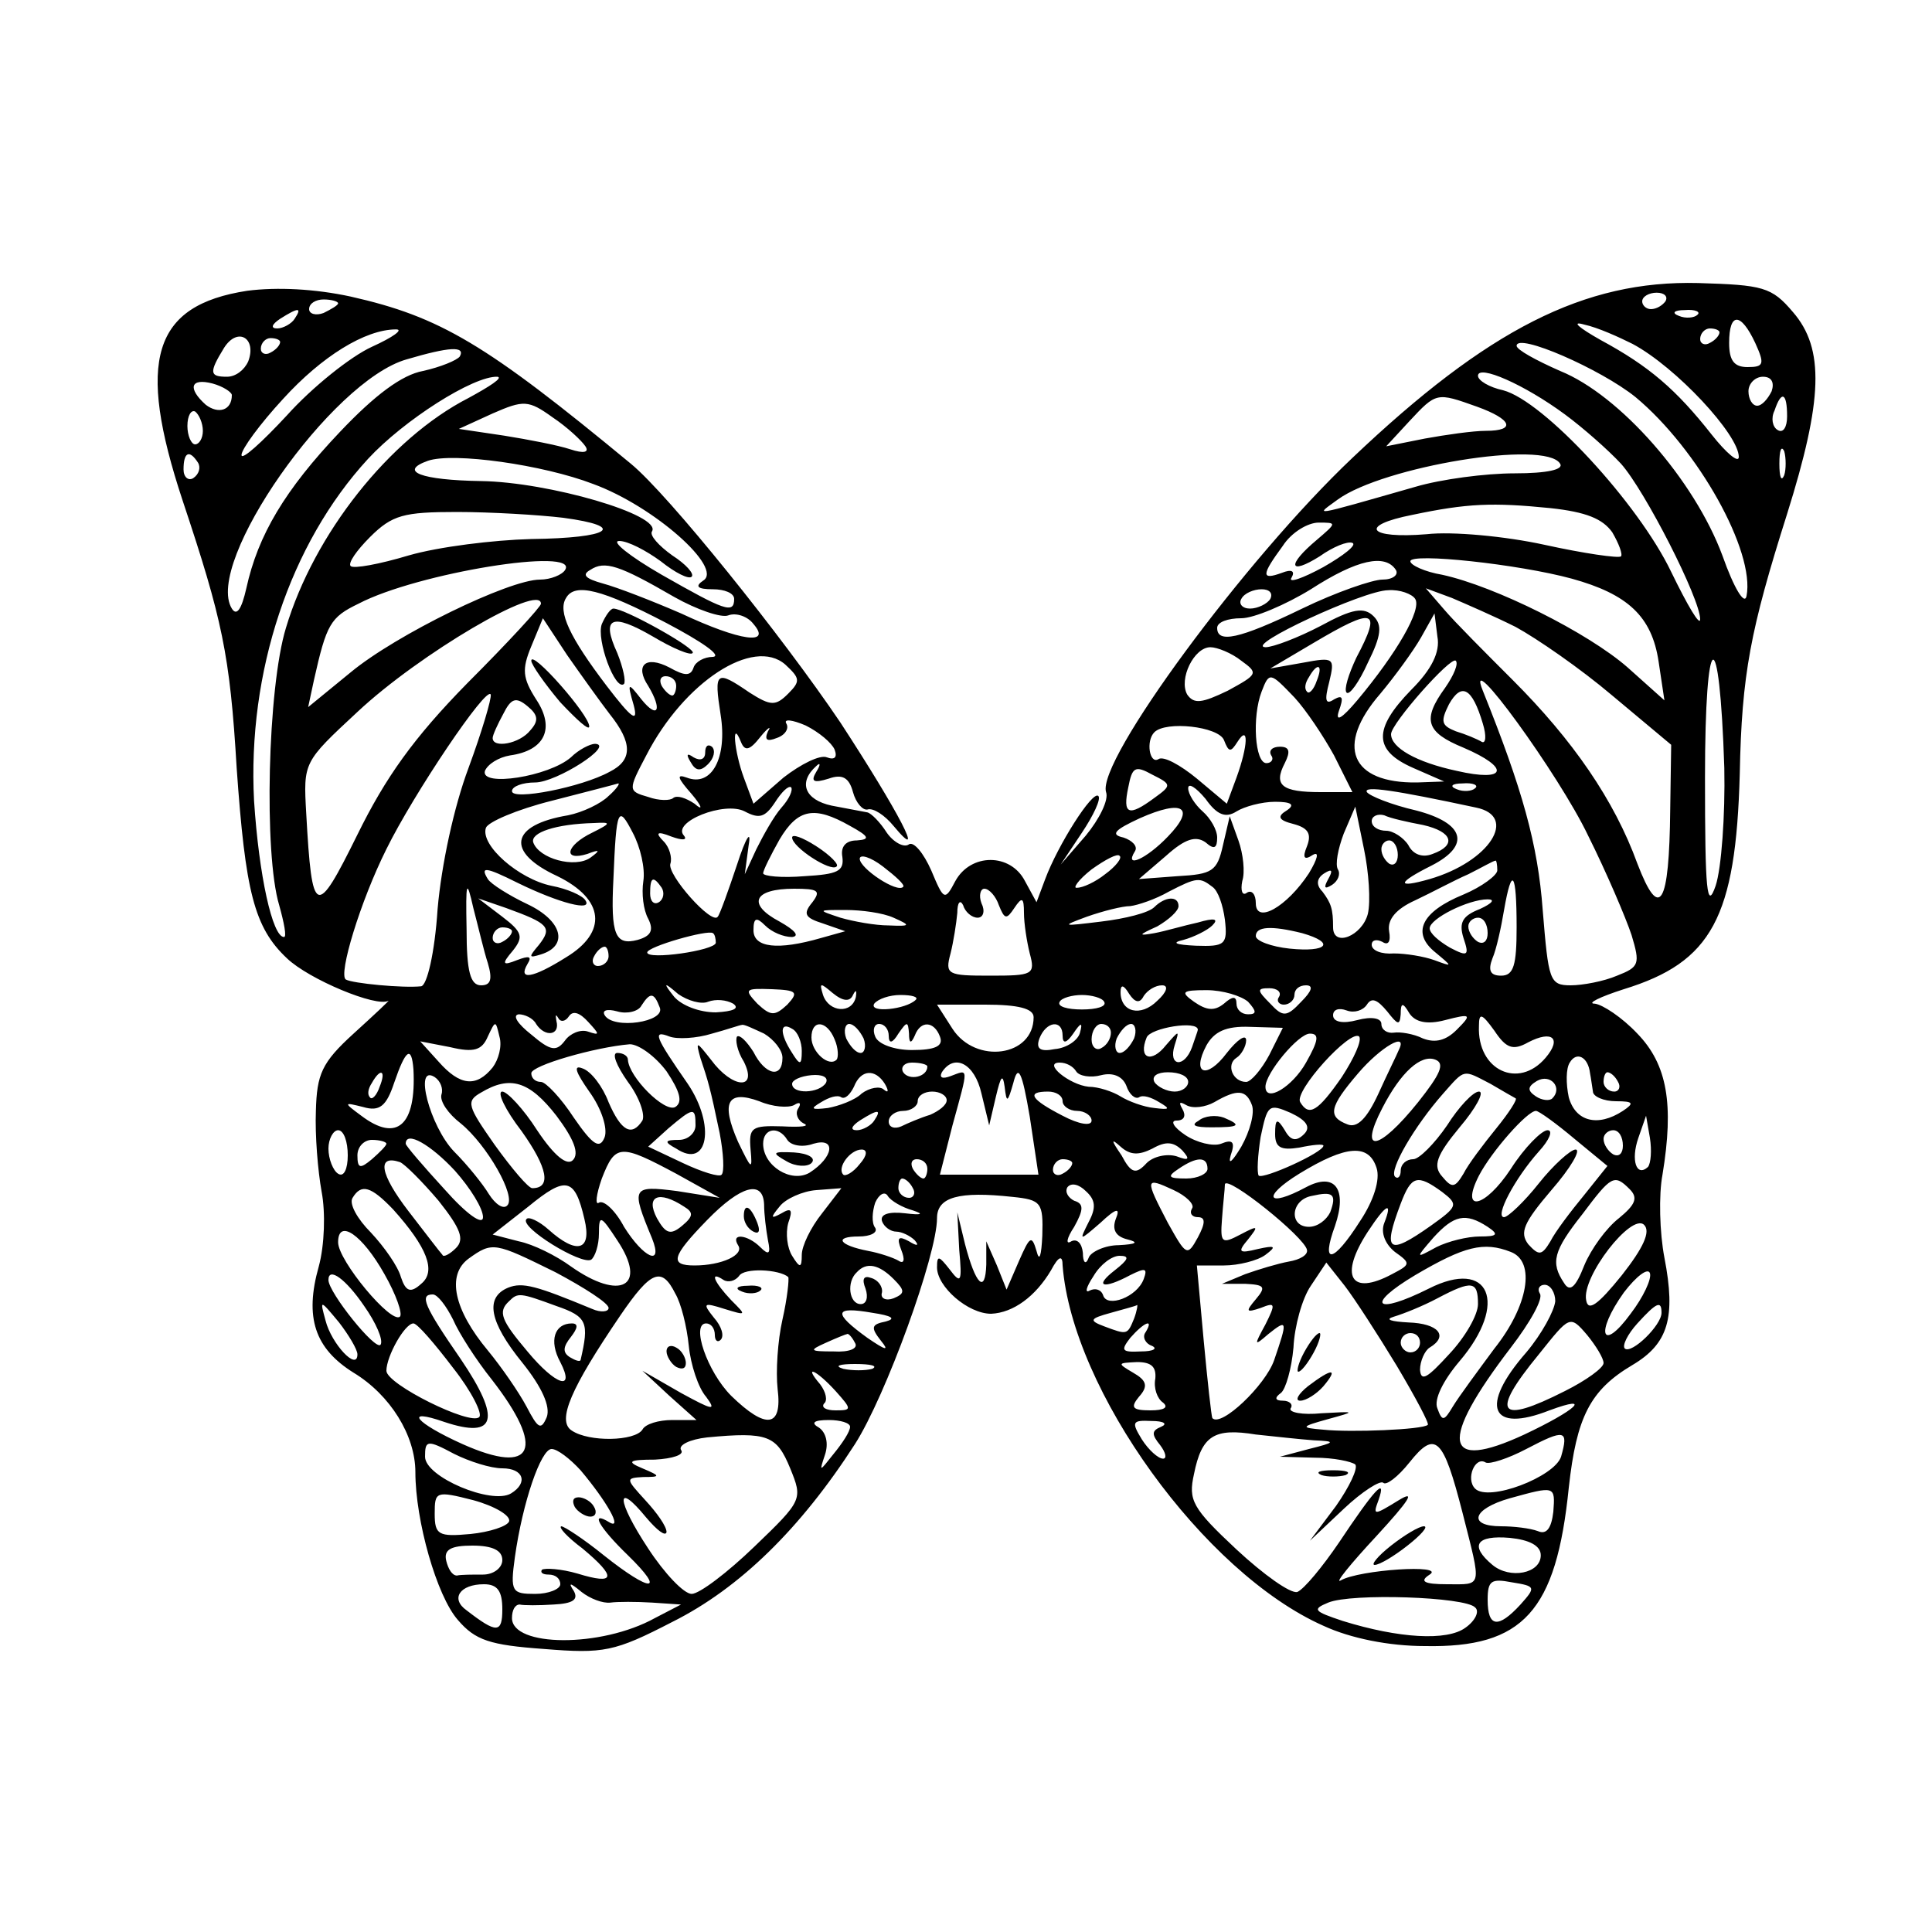 <?xml version="1.0" standalone="no"?>
<!DOCTYPE svg PUBLIC "-//W3C//DTD SVG 20010904//EN"
 "http://www.w3.org/TR/2001/REC-SVG-20010904/DTD/svg10.dtd">
<svg version="1.0" xmlns="http://www.w3.org/2000/svg"
 width="200pt" height="200pt" viewBox="0 0 200 200"
 preserveAspectRatio="xMidYMid meet">
<g transform="translate(0,200) scale(0.1,-0.1)"
fill="#000000" stroke="none">
<path d="M256 1699 c-98 -15 -115 -72 -67 -217 41 -123 49 -159 56 -277 9
-128 18 -165 52 -197 23 -22 93 -51 105 -44 2 1 -14 -14 -36 -34 -33 -30 -38
-42 -39 -80 -1 -25 2 -62 6 -84 4 -21 3 -55 -3 -77 -15 -53 -4 -85 36 -110 38
-23 64 -65 64 -103 0 -50 22 -128 44 -153 18 -21 33 -26 89 -30 62 -5 73 -3
133 28 70 35 133 97 189 184 32 50 85 196 85 234 0 22 23 28 78 22 30 -3 32
-6 31 -40 -1 -21 -3 -28 -6 -16 -5 17 -7 15 -18 -10 l-13 -30 -10 25 -11 25 0
-24 c-1 -31 -11 -21 -22 21 l-8 33 2 -39 c3 -33 2 -36 -10 -20 -11 14 -13 15
-13 2 0 -20 32 -48 56 -48 23 1 46 18 62 45 8 15 12 16 12 5 10 -129 146 -318
270 -373 28 -13 68 -21 105 -21 102 -2 136 36 149 164 8 73 22 101 66 127 37
22 45 49 33 111 -5 26 -6 65 -2 86 12 73 5 114 -26 146 -16 17 -36 30 -44 31
-9 0 5 7 30 15 91 28 116 74 120 223 2 103 11 149 49 269 37 118 39 171 6 209
-22 26 -31 28 -98 30 -118 3 -218 -48 -358 -181 -111 -105 -265 -314 -255
-346 3 -8 -7 -28 -21 -45 l-26 -30 22 33 c12 18 20 35 17 38 -6 6 -42 -51 -55
-86 l-9 -24 -12 22 c-15 29 -56 29 -72 0 -11 -21 -12 -20 -25 11 -8 18 -18 30
-23 27 -5 -4 -16 2 -23 12 -7 11 -16 20 -20 21 -5 1 -21 4 -37 7 -28 6 -35 24
-16 41 4 4 5 2 0 -6 -6 -10 -3 -12 13 -7 14 5 21 1 25 -14 3 -11 10 -19 15
-18 6 2 18 -6 27 -17 35 -42 5 15 -55 107 -60 89 -178 236 -217 268 -150 124
-197 152 -290 173 -37 8 -76 10 -107 6z m1468 -11 c-3 -4 -9 -8 -15 -8 -5 0
-9 4 -9 8 0 5 7 9 15 9 8 0 12 -4 9 -9z m-1374 -2 c0 -2 -7 -6 -15 -10 -8 -3
-15 -1 -15 4 0 6 7 10 15 10 8 0 15 -2 15 -4z m-45 -16 c-3 -5 -12 -10 -18
-10 -7 0 -6 4 3 10 19 12 23 12 15 0z m1452 4 c-3 -3 -12 -4 -19 -1 -8 3 -5 6
6 6 11 1 17 -2 13 -5z m-67 -30 c45 -24 110 -94 110 -117 0 -7 -13 4 -28 23
-37 47 -65 71 -115 98 -23 13 -31 20 -17 16 14 -3 36 -13 50 -20z m127 1 c10
-22 9 -25 -8 -25 -14 0 -19 7 -19 25 0 32 12 32 27 0z m-1560 -19 c-4 -9 -13
-16 -22 -16 -18 0 -19 4 -3 30 14 22 34 10 25 -14z m128 15 c-22 -10 -62 -42
-88 -71 -26 -28 -47 -47 -47 -41 0 6 19 32 43 58 40 44 85 72 117 72 8 0 -3
-8 -25 -18z m1395 15 c0 -3 -4 -8 -10 -11 -5 -3 -10 -1 -10 4 0 6 5 11 10 11
6 0 10 -2 10 -4z m-1490 -10 c0 -3 -4 -8 -10 -11 -5 -3 -10 -1 -10 4 0 6 5 11
10 11 6 0 10 -2 10 -4z m1403 -57 c65 -54 124 -160 115 -206 -2 -10 -13 8 -25
42 -29 78 -106 166 -168 191 -25 11 -45 22 -45 26 0 14 87 -24 123 -53z
m-1217 42 c-3 -4 -20 -11 -38 -15 -22 -4 -50 -25 -86 -63 -57 -60 -85 -107
-97 -162 -5 -22 -10 -29 -15 -21 -29 47 103 236 181 258 44 13 61 14 55 3z
m1144 -60 c19 -14 45 -37 58 -51 25 -28 82 -140 82 -161 0 -8 -13 14 -30 49
-34 71 -132 177 -174 188 -14 3 -26 10 -26 15 0 12 48 -9 90 -40z m-1380 20
c0 -16 -14 -20 -27 -10 -19 17 -16 28 7 22 11 -3 20 -9 20 -12z m245 -3 c-82
-42 -160 -141 -189 -238 -19 -62 -23 -234 -7 -287 5 -18 8 -33 5 -33 -12 0
-26 64 -31 141 -7 133 37 266 118 354 37 40 109 86 134 85 6 -1 -8 -10 -30
-22z m1349 7 c-4 -8 -10 -15 -15 -15 -5 0 -9 7 -9 15 0 8 7 15 15 15 9 0 12
-6 9 -15z m-1228 -57 c4 -6 -1 -8 -16 -3 -12 4 -43 10 -68 14 l-47 7 35 16
c32 14 37 14 62 -4 15 -10 30 -24 34 -30z m923 41 c36 -13 41 -25 9 -25 -13 0
-41 -4 -63 -8 l-40 -8 24 26 c28 30 28 30 70 15z m321 -10 c0 -11 -4 -18 -10
-14 -5 3 -7 12 -3 20 7 21 13 19 13 -6z m-1640 -15 c0 -8 -4 -14 -8 -14 -4 0
-8 9 -8 19 0 11 4 17 8 15 4 -3 8 -12 8 -20z m1637 -46 c-3 -7 -5 -2 -5 12 0
14 2 19 5 13 2 -7 2 -19 0 -25z m-1642 13 c3 -5 1 -12 -5 -16 -5 -3 -10 1 -10
9 0 18 6 21 15 7z m409 -22 c63 -23 135 -87 114 -100 -9 -6 -6 -9 10 -9 12 0
22 -4 22 -10 0 -16 -10 -12 -75 25 -33 19 -53 35 -44 35 9 0 28 -10 43 -21 15
-12 29 -19 32 -16 3 3 -6 13 -20 22 -14 10 -24 21 -21 25 10 17 -107 51 -177
52 -62 1 -86 10 -55 21 26 9 119 -4 171 -24z m1001 21 c4 -6 -13 -10 -47 -10
-30 0 -76 -6 -103 -14 -112 -32 -103 -30 -80 -13 47 34 215 62 230 37z m-10
-46 c37 -4 54 -11 64 -25 7 -12 11 -23 9 -25 -3 -2 -38 3 -79 12 -41 9 -96 14
-122 11 -61 -5 -71 9 -15 20 57 12 83 13 143 7z m-1022 -10 c67 -9 49 -21 -33
-22 -39 -1 -96 -8 -127 -17 -30 -9 -57 -14 -60 -11 -3 3 6 16 20 30 23 23 35
26 90 26 35 0 85 -3 110 -6z m780 -23 c-31 -26 -29 -37 3 -17 14 10 29 16 34
14 5 -2 -9 -13 -30 -25 -22 -12 -37 -17 -33 -11 4 7 0 9 -10 5 -22 -8 -21 -2
1 28 9 14 26 24 37 24 19 0 19 0 -2 -18z m264 -40 c58 -16 83 -39 90 -86 l6
-40 -38 34 c-41 36 -137 84 -192 96 -18 3 -33 10 -33 14 0 9 112 -3 167 -18z
m-1042 9 c-3 -5 -15 -10 -26 -10 -32 0 -149 -57 -196 -96 l-44 -36 6 28 c13
58 17 65 46 79 61 32 229 59 214 35z m113 -28 c23 -13 49 -22 56 -19 8 3 20
-1 26 -9 19 -22 -13 -18 -75 11 -30 13 -66 27 -81 31 -18 5 -22 9 -13 14 15
10 30 5 87 -28z m747 28 c3 -5 -3 -10 -14 -10 -10 0 -48 -13 -83 -30 -66 -32
-88 -36 -88 -20 0 6 11 10 25 10 13 0 46 14 72 30 48 31 77 37 88 20z m-755
-55 c36 -19 58 -34 48 -35 -9 0 -18 -5 -20 -11 -3 -9 -9 -9 -25 0 -25 13 -36
2 -22 -19 15 -25 10 -35 -7 -14 -14 18 -15 18 -8 -6 5 -19 -2 -14 -28 20 -38
50 -51 77 -42 91 9 16 37 9 104 -26z m625 25 c-3 -5 -13 -10 -21 -10 -8 0 -12
5 -9 10 3 6 13 10 21 10 8 0 12 -4 9 -10z m150 0 c7 -11 -19 -56 -60 -105 -16
-19 -23 -23 -19 -11 5 14 4 17 -5 12 -9 -6 -10 -1 -5 18 6 25 5 26 -27 20
l-34 -6 44 26 c64 38 72 36 45 -15 -8 -17 -13 -33 -10 -36 3 -3 13 11 22 31
14 28 15 39 6 48 -10 10 -22 8 -55 -10 -23 -12 -49 -22 -57 -22 -23 1 102 59
127 59 12 1 25 -4 28 -9z m104 -29 c22 -12 67 -43 100 -71 l61 -51 -1 -67 c-1
-100 -11 -116 -34 -56 -24 66 -67 128 -129 190 -28 28 -60 60 -71 73 l-19 22
27 -10 c14 -6 44 -19 66 -30z m-1009 24 c0 -3 -34 -40 -76 -82 -56 -57 -85
-98 -114 -157 -43 -87 -47 -86 -53 22 -3 53 -3 53 53 105 64 60 190 134 190
112z m71 -114 c24 -30 24 -48 0 -60 -29 -16 -101 -30 -101 -20 0 5 11 9 24 9
22 0 83 39 62 40 -5 0 -17 -6 -25 -14 -23 -20 -94 -31 -89 -14 3 7 14 14 26
16 36 5 47 28 27 58 -14 22 -15 31 -5 55 l12 29 25 -38 c14 -20 34 -48 44 -61z
m830 25 c-40 -41 -39 -63 2 -81 l32 -14 -28 -1 c-69 -1 -85 38 -38 92 15 18
34 44 42 58 l14 25 3 -24 c3 -16 -6 -34 -27 -55z m324 -81 c1 -49 -3 -104 -9
-122 -9 -26 -11 -6 -11 112 0 157 15 165 20 10z m-969 77 c-13 -13 -18 -13
-40 1 -35 24 -37 22 -30 -23 7 -44 -9 -75 -35 -65 -11 4 -10 0 5 -17 11 -13
12 -18 3 -10 -9 6 -18 9 -22 6 -3 -3 -15 -3 -26 1 -21 6 -21 7 -2 43 39 76
111 123 144 94 15 -14 16 -17 3 -30z m469 34 c18 -13 17 -14 -14 -31 -27 -13
-35 -14 -42 -4 -9 16 7 49 24 49 7 0 22 -6 32 -14z m211 -28 c-24 -33 -20 -46
19 -62 49 -21 45 -36 -7 -24 -42 9 -68 24 -68 38 0 11 62 81 67 76 3 -3 -2
-15 -11 -28z m-133 7 c-3 -9 -8 -14 -10 -11 -3 3 -2 9 2 15 9 16 15 13 8 -4z
m-663 -5 c0 -5 -2 -10 -4 -10 -3 0 -8 5 -11 10 -3 6 -1 10 4 10 6 0 11 -4 11
-10z m640 -12 c12 -13 30 -40 41 -60 l19 -38 -33 0 c-40 0 -49 7 -37 30 6 12
5 17 -5 17 -8 0 -12 -4 -9 -9 3 -4 0 -8 -5 -8 -12 0 -15 48 -5 74 8 21 9 20
34 -6z m304 -143 c19 -38 39 -85 45 -103 9 -30 8 -33 -15 -42 -14 -6 -36 -10
-48 -10 -22 0 -23 5 -29 78 -5 68 -21 125 -62 227 -20 49 79 -87 109 -150z
m-1159 70 c-15 -40 -28 -100 -32 -146 -3 -46 -11 -79 -17 -80 -19 -2 -71 3
-78 7 -8 5 15 81 42 135 28 57 104 170 108 160 1 -4 -9 -38 -23 -76z m1050 46
c4 -13 3 -21 -1 -19 -5 3 -17 8 -27 11 -15 6 -16 10 -7 28 13 23 24 17 35 -20z
m-986 -7 c-11 -14 -39 -19 -39 -8 0 3 5 14 11 25 8 16 13 18 25 8 11 -9 12
-15 3 -25z m315 -20 c3 -8 0 -11 -8 -8 -7 3 -27 -7 -45 -21 l-31 -27 -10 27
c-10 27 -13 62 -3 37 4 -10 9 -9 20 5 8 10 12 12 8 6 -4 -9 -1 -11 9 -7 9 3
13 10 10 15 -3 5 6 4 20 -2 14 -7 27 -18 30 -25z m403 10 c5 -13 7 -13 14 -2
12 19 11 -4 -1 -37 l-10 -27 -31 26 c-17 14 -35 24 -40 20 -9 -5 -13 19 -4 28
12 12 66 6 72 -8z m-72 -60 c-27 -20 -33 -17 -27 11 4 21 7 23 25 13 20 -10
20 -11 2 -24z m-565 2 c-8 -8 -27 -17 -42 -20 -60 -10 -65 -38 -11 -63 49 -24
52 -58 9 -84 -35 -22 -50 -24 -40 -7 5 8 2 9 -11 4 -15 -6 -16 -4 -4 10 11 14
10 19 -11 35 l-25 19 29 -10 c44 -16 48 -20 34 -38 -11 -13 -11 -14 2 -10 29
9 22 35 -14 52 -19 9 -38 21 -41 26 -8 13 -3 13 31 -4 43 -21 78 -30 70 -18
-3 5 -19 12 -35 15 -34 7 -74 42 -68 60 2 6 32 19 68 28 35 9 66 17 69 18 2 0
-2 -6 -10 -13z m179 -12 c-8 -9 -19 -29 -26 -43 l-12 -26 4 30 c3 17 -3 8 -12
-20 -9 -27 -18 -52 -20 -54 -6 -9 -53 44 -49 55 2 6 -1 17 -7 23 -9 9 -7 11 8
5 11 -4 17 -4 13 1 -13 14 42 36 63 25 15 -8 21 -6 31 9 7 11 14 18 17 16 2
-3 -2 -12 -10 -21z m471 -4 c8 5 26 10 40 10 17 0 21 -3 12 -9 -10 -6 -9 -10
7 -14 15 -4 19 -10 14 -23 -5 -12 -3 -15 6 -9 7 4 5 -4 -4 -19 -23 -35 -55
-53 -55 -31 0 9 -4 14 -9 11 -5 -4 -7 2 -5 12 3 9 1 28 -4 42 l-9 25 -7 -30
c-6 -27 -11 -30 -47 -32 l-40 -3 28 24 c20 18 31 21 41 14 9 -8 12 -6 12 5 0
8 -7 20 -15 27 -8 7 -15 18 -15 24 0 6 8 1 18 -11 12 -17 21 -20 32 -13z m248
4 c44 -9 14 -56 -48 -74 -35 -10 -34 -4 2 14 41 21 34 44 -16 57 -26 6 -48 15
-51 19 -4 7 29 2 113 -16z m-1 20 c-3 -3 -12 -4 -19 -1 -8 3 -5 6 6 6 11 1 17
-2 13 -5z m-318 -50 c-22 -23 -46 -34 -34 -15 3 5 -3 11 -12 14 -14 3 -9 8 17
20 45 20 58 11 29 -19z m-543 -46 c-2 -13 0 -30 5 -39 6 -12 3 -18 -11 -22
-23 -6 -28 5 -25 63 3 74 5 77 20 48 8 -15 13 -37 11 -50z m214 57 c20 -11 21
-14 7 -15 -11 0 -17 -6 -15 -17 2 -15 -5 -18 -39 -20 -24 -2 -43 0 -43 3 0 3
8 19 17 35 19 32 36 35 73 14z m536 -91 c-6 -23 -36 -35 -36 -14 0 19 -2 25
-11 37 -7 7 -6 14 2 19 8 5 9 3 4 -6 -5 -9 -4 -11 4 -6 6 4 9 11 6 16 -3 5 0
21 6 37 l12 28 9 -44 c5 -24 7 -54 4 -67z m57 92 c31 -7 35 -21 10 -30 -10 -4
-20 -1 -25 9 -5 8 -16 15 -23 15 -8 0 -15 4 -15 10 0 5 6 8 13 6 6 -3 24 -7
40 -10z m-860 -8 c-27 -13 -31 -30 -5 -22 13 5 14 4 3 -4 -16 -11 -53 -1 -59
16 -3 10 23 19 63 20 18 1 18 0 -2 -10z m834 -23 c0 -8 -4 -12 -9 -9 -4 3 -8
9 -8 15 0 5 4 9 8 9 5 0 9 -7 9 -15z m-512 -33 c-6 -7 -45 19 -45 29 0 5 11 2
24 -8 13 -10 23 -19 21 -21z m209 13 c-10 -8 -23 -14 -29 -14 -5 -1 1 8 15 19
14 10 27 17 29 14 3 -2 -4 -11 -15 -19z m406 4 c0 -5 -16 -17 -35 -25 -44 -18
-54 -40 -29 -60 18 -15 18 -15 -1 -8 -11 4 -30 7 -42 7 -13 -1 -23 3 -23 9 0
5 5 6 11 3 6 -4 9 0 7 11 -2 12 7 23 27 32 17 8 41 21 55 27 14 7 26 14 28 14
1 1 2 -4 2 -10z m-1045 -96 c5 -17 3 -23 -7 -23 -11 0 -15 14 -15 58 -1 50 0
53 7 22 5 -19 11 -45 15 -57z m180 78 c3 -5 2 -12 -3 -15 -5 -3 -9 1 -9 9 0
17 3 19 12 6z m570 1 c6 -4 11 -19 13 -34 3 -26 0 -28 -30 -27 -21 1 -26 3
-13 6 11 3 25 10 30 15 7 7 2 8 -15 3 -14 -3 -34 -9 -45 -11 -17 -3 -17 -2 3
7 12 7 22 16 22 21 0 11 -14 10 -25 -1 -6 -6 -30 -12 -55 -15 -41 -5 -42 -5
-15 5 17 6 37 11 45 11 8 1 26 7 40 15 29 15 32 15 45 5z m315 -42 c0 -39 -3
-50 -16 -50 -11 0 -14 5 -9 18 4 9 9 32 12 50 8 46 13 40 13 -18z m-729 26
c-10 -12 -8 -16 11 -22 l23 -8 -25 -7 c-45 -13 -70 -10 -70 8 0 13 3 14 12 5
7 -7 19 -12 28 -12 8 1 3 7 -13 16 -34 18 -27 34 15 34 25 0 28 -2 19 -14z
m193 -3 c6 -15 8 -15 16 -3 8 12 10 11 10 -5 0 -11 3 -30 6 -42 6 -22 3 -23
-41 -23 -44 0 -47 1 -41 23 3 12 6 31 7 42 0 11 3 14 6 8 2 -7 9 -13 15 -13 6
0 8 7 4 15 -3 8 -1 15 3 15 5 0 12 -8 15 -17z m498 -4 c-18 -7 -22 -14 -17
-30 6 -18 5 -20 -14 -10 -12 7 -21 15 -21 20 0 10 40 30 60 30 8 0 5 -4 -8
-10z m-607 -9 c18 -8 18 -9 -5 -8 -14 0 -36 4 -50 8 -24 8 -24 8 5 8 17 0 39
-3 50 -8z m615 -16 c0 -8 -4 -12 -10 -9 -5 3 -10 10 -10 16 0 5 5 9 10 9 6 0
10 -7 10 -16z m-1010 2 c0 -3 -4 -8 -10 -11 -5 -3 -10 -1 -10 4 0 6 5 11 10
11 6 0 10 -2 10 -4z m211 -12 c-1 -8 -71 -18 -71 -10 0 6 63 24 68 20 2 -1 3
-6 3 -10z m607 10 c35 -10 26 -20 -13 -16 -19 2 -35 8 -35 13 0 10 16 11 48 3z
m-718 -24 c0 -5 -5 -10 -11 -10 -5 0 -7 5 -4 10 3 6 8 10 11 10 2 0 4 -4 4
-10z m103 -47 c8 3 19 2 26 -2 7 -5 0 -8 -18 -9 -17 0 -35 7 -43 16 -12 15
-11 16 4 3 10 -7 24 -11 31 -8z m82 -3 c-13 -12 -17 -12 -31 1 -14 15 -13 16
15 15 26 -1 28 -3 16 -16z m68 10 c3 6 4 5 3 -2 -4 -18 -28 -16 -34 2 -4 13
-3 13 10 2 11 -9 18 -9 21 -2z m301 -1 c4 6 12 11 19 11 7 0 5 -7 -5 -16 -17
-17 -38 -12 -38 9 0 8 3 8 9 -2 6 -9 11 -10 15 -2z m108 -6 c9 -10 9 -13 0
-13 -7 0 -12 5 -12 11 0 8 -4 8 -13 0 -10 -8 -18 -7 -31 2 -14 10 -13 12 13
12 17 0 36 -6 43 -12z m32 5 c-3 -4 0 -8 5 -8 6 0 11 5 11 10 0 6 5 10 12 10
8 0 6 -6 -5 -17 -15 -16 -19 -16 -32 -2 -14 14 -14 16 -1 16 8 0 13 -4 10 -9z
m-641 -11 c6 -15 -48 -23 -57 -8 -3 5 2 7 13 4 10 -3 22 0 25 6 9 14 13 14 19
-2z m265 8 c-10 -10 -49 -14 -43 -4 4 5 16 9 27 9 12 0 19 -2 16 -5z m195 -2
c3 -5 -8 -8 -23 -8 -15 0 -26 3 -23 8 2 4 13 7 23 7 10 0 21 -3 23 -7z m307
-13 c0 12 2 13 9 1 6 -9 18 -12 37 -7 27 7 28 6 12 -10 -11 -11 -22 -14 -35
-9 -10 5 -24 7 -30 6 -7 -1 -13 3 -13 9 0 6 -10 8 -25 4 -15 -4 -25 -2 -25 5
0 6 6 8 14 5 8 -3 17 0 21 6 5 8 11 5 21 -7 11 -14 13 -15 14 -3z m-861 -2 c4
6 11 4 20 -6 12 -13 12 -14 0 -10 -8 3 -19 -2 -24 -9 -9 -12 -15 -11 -35 6
-14 11 -20 20 -13 21 6 0 15 -4 18 -10 9 -14 25 -12 21 3 -1 6 -1 8 2 3 2 -4
7 -4 11 2z m481 -1 c0 -41 -60 -49 -84 -12 l-16 25 50 0 c34 0 50 -4 50 -13z
m512 -26 c25 13 35 4 18 -16 -28 -33 -71 -13 -69 33 0 14 3 13 16 -5 12 -18
19 -21 35 -12z m-1072 -26 c-17 -21 -34 -19 -56 6 l-19 21 31 -6 c25 -6 33 -3
39 11 8 17 8 17 12 0 3 -10 -1 -24 -7 -32z m281 35 c10 -6 19 -17 19 -25 0
-22 -18 -18 -30 6 -7 11 -14 18 -17 16 -2 -3 0 -15 7 -26 15 -30 -12 -28 -34
2 -15 19 -16 20 -11 2 8 -24 10 -30 20 -78 4 -21 5 -40 2 -43 -2 -3 -21 3 -40
12 l-36 17 21 19 c26 22 28 22 28 3 0 -8 -8 -15 -17 -15 -15 0 -16 -2 -3 -9
33 -22 41 24 12 67 -34 49 -37 56 -19 49 8 -3 28 -2 44 3 15 4 29 9 31 9 2 1
12 -4 23 -9z m39 -18 c0 -15 -2 -15 -10 -2 -13 20 -13 33 0 25 6 -3 10 -14 10
-23z m34 12 c4 -9 4 -19 2 -21 -8 -8 -26 8 -26 23 0 19 16 18 24 -2z m30 1 c3
-8 1 -15 -3 -15 -5 0 -11 7 -15 15 -3 8 -1 15 3 15 5 0 11 -7 15 -15z m26 3
c0 -9 4 -8 10 2 9 13 10 13 11 0 0 -10 2 -11 6 -2 6 16 20 15 26 -1 4 -10 -5
-14 -29 -14 -18 0 -35 6 -38 14 -3 7 -1 13 4 13 6 0 10 -6 10 -12z m180 0 c0
-9 4 -8 11 2 8 12 10 12 7 1 -2 -8 -14 -16 -26 -17 -15 -3 -20 0 -16 11 7 18
24 20 24 3z m50 3 c0 -6 -4 -13 -10 -16 -5 -3 -10 1 -10 9 0 9 5 16 10 16 6 0
10 -4 10 -9z m24 -6 c-4 -8 -10 -15 -15 -15 -4 0 -6 7 -3 15 4 8 10 15 15 15
4 0 6 -7 3 -15z m66 9 c0 -1 -3 -9 -6 -18 -8 -22 -25 -20 -18 2 5 16 5 16 -9
0 -15 -19 -29 -14 -20 8 4 10 53 18 53 8z m74 -26 c-8 -15 -19 -28 -24 -28
-14 0 -21 18 -10 25 5 3 10 12 10 18 0 7 -9 1 -20 -13 -21 -28 -37 -22 -21 8
8 14 20 20 45 19 l34 -1 -14 -28z m38 -8 c-14 -25 -42 -42 -42 -25 0 14 34 55
46 55 10 0 9 -7 -4 -30z m37 -15 c-25 -36 -34 -41 -43 -26 -7 11 52 76 61 68
3 -4 -5 -22 -18 -42z m-699 6 c14 -21 17 -32 9 -37 -11 -6 -48 31 -49 49 0 4
-5 7 -11 7 -6 0 -1 -13 11 -30 12 -16 18 -34 15 -40 -11 -17 -22 -11 -35 19
-6 16 -18 32 -27 35 -10 4 -7 -4 7 -24 13 -18 19 -38 16 -47 -5 -13 -12 -9
-32 20 -13 20 -29 37 -34 37 -6 0 -10 4 -10 9 0 8 66 27 102 30 9 0 26 -12 38
-28z m758 22 c-2 -5 -12 -25 -21 -45 -12 -26 -22 -36 -32 -32 -21 8 -19 18 11
53 23 27 52 44 42 24z m-1020 -20 c3 -58 -17 -76 -54 -48 -19 14 -18 14 2 9
17 -5 24 1 32 25 12 35 18 39 20 14z m1040 -34 c-41 -51 -62 -54 -37 -6 19 37
40 56 55 50 10 -4 5 -15 -18 -44z m178 30 c1 -5 2 -13 3 -19 0 -5 11 -10 24
-10 18 0 19 -2 7 -10 -26 -17 -49 -11 -56 14 -3 14 -3 30 1 36 7 12 19 6 21
-11z m-686 7 c0 -11 -19 -15 -25 -6 -3 5 1 10 9 10 9 0 16 -2 16 -4z m56 -28
l8 -33 7 30 c5 21 7 24 9 10 2 -17 3 -17 9 4 5 20 9 12 17 -35 l9 -60 -51 0
-51 0 13 51 c17 62 17 58 -2 51 -8 -3 -12 -2 -9 4 13 20 34 9 41 -22z m98 23
c3 -5 15 -7 26 -4 12 3 22 -1 26 -11 3 -9 9 -14 13 -12 4 3 13 0 21 -5 12 -7
11 -8 -5 -6 -11 1 -27 7 -35 12 -8 5 -23 10 -33 10 -20 2 -48 25 -30 25 7 0
14 -4 17 -9z m-721 -16 c-3 -9 -8 -14 -10 -11 -3 3 -2 9 2 15 9 16 15 13 8 -4z
m64 -8 c-2 -7 7 -20 20 -30 27 -22 58 -76 48 -85 -4 -4 -12 1 -19 12 -6 10
-22 30 -36 44 -25 26 -42 91 -20 77 6 -4 9 -12 7 -18z m398 12 c-7 -11 -35
-12 -35 -1 0 4 9 8 20 9 11 1 18 -2 15 -8z m61 -1 c4 -7 4 -10 -1 -6 -4 4 -15
2 -23 -4 -7 -7 -24 -13 -35 -15 -17 -2 -19 -1 -7 6 8 5 17 8 21 5 4 -2 9 3 13
11 7 18 22 19 32 3z m314 2 c0 -5 -6 -10 -14 -10 -8 0 -18 5 -21 10 -3 6 3 10
14 10 12 0 21 -4 21 -10z m313 -2 c12 -7 24 -14 26 -15 2 -1 -7 -15 -20 -31
-13 -16 -29 -37 -34 -47 -9 -15 -12 -15 -22 -3 -10 11 -6 22 18 51 17 20 26
37 20 37 -6 0 -21 -16 -33 -35 -13 -19 -29 -35 -35 -35 -7 0 -13 -5 -13 -12 0
-6 -3 -9 -6 -6 -6 7 20 52 50 86 23 26 20 25 49 10z m64 -15 c-3 -3 -11 -2
-17 2 -9 6 -9 10 1 16 14 8 27 -7 16 -18z m68 17 c3 -5 1 -10 -4 -10 -6 0 -11
5 -11 10 0 6 2 10 4 10 3 0 8 -4 11 -10z m-1099 -35 c18 -24 24 -39 17 -46 -6
-6 -19 4 -37 31 -14 22 -31 40 -36 40 -6 0 3 -19 20 -41 27 -38 31 -59 11 -59
-4 0 -21 20 -39 45 -28 40 -30 45 -14 54 30 18 50 12 78 -24z m246 11 c6 4 8
2 4 -4 -3 -5 0 -12 6 -15 7 -3 -3 -4 -22 -3 -32 1 -35 -1 -33 -24 2 -22 1 -21
-13 8 -18 41 -11 54 22 42 14 -6 30 -7 36 -4z m158 5 c0 -5 -8 -11 -17 -15
-10 -3 -24 -9 -30 -12 -7 -3 -13 -1 -13 5 0 6 7 11 15 11 8 0 15 5 15 10 0 6
7 10 15 10 8 0 15 -4 15 -9z m120 -1 c0 -5 7 -10 15 -10 8 0 15 -5 15 -10 0
-6 -13 -4 -30 5 -33 17 -38 25 -15 25 8 0 15 -4 15 -10z m196 -4 c3 -8 -2 -27
-11 -43 -9 -15 -14 -20 -11 -9 5 14 2 17 -10 12 -8 -3 -25 1 -37 9 -12 8 -16
15 -9 15 8 0 10 5 6 12 -4 7 -3 8 4 4 7 -4 20 -2 29 3 24 14 33 13 39 -3z m54
-30 c-8 -8 -14 -7 -20 4 -8 13 -10 12 -10 -4 0 -14 6 -17 25 -14 14 3 25 4 25
2 0 -7 -62 -35 -67 -31 -2 3 -1 21 2 40 7 33 8 35 31 25 17 -8 21 -15 14 -22z
m-445 14 c-3 -5 -12 -10 -18 -10 -7 0 -6 4 3 10 19 12 23 12 15 0z m725 -19
l34 -28 -24 -30 c-14 -17 -30 -38 -35 -48 -9 -15 -12 -15 -23 -3 -9 12 -5 22
24 56 20 23 31 42 25 42 -5 0 -23 -16 -38 -35 -15 -19 -32 -35 -36 -35 -10 0
11 40 36 68 11 12 15 22 9 22 -6 0 -24 -18 -38 -40 -27 -41 -53 -46 -33 -7 13
25 50 67 59 67 3 0 21 -13 40 -29z m76 -29 c-12 -11 -18 7 -10 30 l8 23 4 -23
c2 -13 1 -26 -2 -30z m-1346 12 c0 -14 -4 -23 -10 -19 -5 3 -10 15 -10 26 0
10 5 19 10 19 6 0 10 -12 10 -26z m455 16 c4 -6 16 -8 27 -4 24 7 21 -14 -4
-30 -19 -11 -48 7 -48 30 0 16 16 19 25 4z m865 -6 c0 -8 -4 -12 -10 -9 -5 3
-10 10 -10 16 0 5 5 9 10 9 6 0 10 -7 10 -16z m-1280 2 c0 -2 -7 -9 -15 -16
-12 -10 -15 -10 -15 4 0 9 7 16 15 16 8 0 15 -2 15 -4z m71 -28 c16 -18 29
-39 29 -48 0 -9 -17 3 -40 29 -22 24 -40 45 -40 47 0 14 26 -1 51 -28z m722
23 c14 8 22 7 31 -2 8 -9 7 -11 -6 -6 -10 3 -24 0 -31 -7 -11 -12 -16 -11 -26
8 -11 16 -11 18 -1 9 10 -9 19 -9 33 -2z m-493 -26 l45 -25 -44 7 c-47 6 -48
4 -26 -49 12 -30 -9 -20 -29 12 -9 17 -21 28 -26 25 -4 -3 -3 8 3 25 14 36 19
36 77 5z m190 10 c-7 -9 -15 -13 -17 -11 -7 7 7 26 19 26 6 0 6 -6 -2 -15z
m535 -4 c4 -12 -3 -34 -17 -55 -28 -44 -41 -46 -26 -5 13 38 0 56 -30 40 -41
-22 -46 -10 -7 14 49 30 72 31 80 6z m-971 -34 c23 -29 27 -40 18 -49 -6 -6
-13 -10 -14 -7 -2 2 -18 23 -35 45 -30 39 -33 59 -9 51 5 -2 23 -20 40 -40z
m506 33 c0 -5 -2 -10 -4 -10 -3 0 -8 5 -11 10 -3 6 -1 10 4 10 6 0 11 -4 11
-10z m150 6 c0 -3 -4 -8 -10 -11 -5 -3 -10 -1 -10 4 0 6 5 11 10 11 6 0 10 -2
10 -4z m140 -6 c0 -5 -10 -10 -22 -10 -19 0 -20 2 -8 10 19 13 30 13 30 0z
m-645 -52 c8 -33 -8 -37 -37 -11 -10 9 -21 14 -23 11 -8 -8 57 -48 67 -42 4 3
8 15 8 27 0 20 2 19 19 -7 32 -48 3 -63 -48 -27 -15 11 -39 23 -54 26 l-27 7
37 29 c39 32 48 30 58 -13z m340 32 c3 -5 1 -10 -4 -10 -6 0 -11 5 -11 10 0 6
2 10 4 10 3 0 8 -4 11 -10z m182 -35 c-10 -20 -10 -20 12 -1 17 16 21 16 16 4
-4 -11 0 -18 12 -21 12 -3 10 -5 -9 -6 -14 0 -29 -7 -31 -13 -3 -8 -6 -5 -6 5
-1 10 -6 15 -12 12 -6 -4 -5 3 3 15 10 18 10 24 0 27 -6 3 -10 9 -7 14 4 5 12
3 19 -4 10 -9 11 -17 3 -32z m107 14 c-3 -5 0 -9 6 -9 8 0 8 -6 0 -21 -11 -20
-12 -19 -31 15 -24 46 -24 48 6 34 13 -6 22 -15 19 -19z m119 -43 c1 -5 -7
-10 -19 -12 -11 -2 -31 -8 -45 -13 l-24 -10 24 0 c20 -1 22 -3 11 -16 -11 -13
-10 -14 5 -9 15 6 16 5 5 -17 -12 -22 -12 -23 3 -10 20 16 20 14 6 -27 -9 -26
-55 -70 -64 -60 -1 2 -5 38 -9 81 l-7 77 28 0 c15 0 35 5 43 11 12 9 10 10 -8
6 -20 -5 -21 -3 -10 10 11 14 11 15 -8 5 -19 -10 -21 -9 -19 16 1 15 3 31 3
36 2 10 83 -55 85 -68z m140 60 c17 -13 16 -15 -12 -35 -44 -31 -50 -27 -31
23 11 29 17 31 43 12z m194 3 c9 -9 6 -16 -11 -30 -13 -10 -29 -32 -36 -49 -9
-23 -15 -28 -21 -18 -14 21 -11 33 19 71 30 40 33 42 49 26z m-1280 -21 c35
-39 45 -64 29 -77 -11 -10 -16 -8 -21 7 -3 11 -17 31 -31 46 -14 14 -23 30
-19 36 9 15 19 12 42 -12z m384 5 c0 -10 2 -26 4 -37 3 -14 1 -16 -8 -7 -13
13 -31 15 -23 2 7 -10 -17 -21 -45 -21 -26 0 -24 9 13 47 35 36 58 42 59 16z
m60 -9 c-12 -15 -21 -34 -21 -43 0 -14 -2 -14 -10 -1 -5 8 -7 23 -4 34 5 14 3
16 -7 10 -11 -6 -12 -5 -2 7 6 8 24 16 38 17 l26 2 -20 -26z m94 3 c12 -4 9
-5 -8 -3 -17 2 -26 -1 -24 -8 2 -6 9 -11 15 -11 5 0 14 -4 19 -9 5 -6 2 -6 -6
-1 -11 6 -13 4 -8 -9 4 -10 3 -15 -3 -11 -5 3 -20 8 -31 10 -31 6 -36 15 -10
15 12 0 20 4 17 9 -4 5 -3 17 0 26 4 9 10 12 13 7 3 -5 15 -12 26 -15z m432
-2 c-4 -8 -13 -15 -22 -15 -21 0 -19 28 3 32 22 5 26 2 19 -17z m-669 6 c10
-6 10 -10 -2 -20 -12 -10 -17 -8 -26 8 -12 23 2 29 28 12z m725 -17 c-4 -10 1
-22 11 -30 17 -12 16 -13 -3 -23 -43 -23 -55 -2 -25 44 19 29 26 32 17 9z
m107 -4 c12 -8 10 -10 -8 -10 -13 0 -33 -5 -45 -11 -22 -12 -22 -12 -3 10 21
23 33 26 56 11z m139 -50 c-25 -31 -35 -38 -37 -26 -5 24 47 91 60 78 7 -7 -1
-24 -23 -52z m-1281 1 c12 -21 19 -41 16 -44 -9 -8 -64 58 -64 77 0 25 25 8
48 -33z m177 2 c30 -16 55 -32 55 -37 0 -4 -8 -5 -17 -1 -58 24 -72 28 -87 22
-24 -10 -20 -35 15 -78 20 -25 29 -45 25 -56 -6 -14 -9 -12 -21 11 -8 15 -26
41 -40 58 -35 42 -43 78 -20 95 25 18 27 17 90 -14z m989 21 c26 -10 18 -56
-17 -100 -17 -23 -37 -50 -43 -60 -9 -15 -11 -16 -16 -2 -4 9 6 29 23 49 51
60 31 107 -32 75 -56 -28 -66 -17 -14 14 51 30 71 35 99 24z m-410 -19 c-22
-17 -12 -20 16 -5 16 8 18 7 14 -4 -7 -19 -38 -30 -42 -17 -2 6 -8 8 -14 5 -5
-3 -4 3 4 15 7 12 19 21 27 21 11 0 9 -4 -5 -15z m-338 -7 c1 -2 -1 -22 -6
-44 -5 -22 -7 -54 -5 -72 5 -40 -12 -42 -48 -7 -25 25 -42 75 -26 75 5 0 9 -5
9 -12 0 -6 3 -8 6 -5 4 4 1 14 -7 23 -12 15 -11 16 11 9 23 -7 23 -7 7 9 -18
19 -23 31 -8 21 5 -3 12 -1 16 4 5 9 42 7 51 -1z m109 -2 c12 -12 12 -15 0
-20 -8 -3 -14 0 -12 6 1 6 -4 13 -11 15 -8 3 -10 -1 -6 -11 3 -9 1 -16 -5 -16
-12 0 -15 23 -4 33 10 11 23 8 38 -7z m521 -90 c19 -32 34 -60 32 -61 -5 -5
-80 -8 -108 -5 -24 2 -24 3 5 11 29 8 29 8 -7 6 -20 -2 -34 1 -32 5 3 4 -1 8
-8 8 -8 0 -9 3 -2 8 5 4 11 25 13 47 1 22 9 51 18 64 l16 24 19 -24 c10 -13
34 -50 54 -83z m242 54 c-30 -41 -37 -20 -7 22 13 17 25 26 27 20 2 -6 -7 -25
-20 -42z m-1311 8 c12 -17 20 -35 17 -40 -5 -7 -54 54 -54 67 0 14 18 1 37
-27z m322 13 c6 -10 12 -34 14 -54 2 -20 10 -44 18 -53 11 -15 7 -14 -26 4
l-40 23 28 -26 28 -25 -25 0 c-14 0 -28 -4 -31 -10 -8 -12 -55 -13 -73 -1 -16
10 -1 44 50 119 32 47 43 51 57 23z m831 -11 c0 -11 -13 -34 -30 -52 -22 -24
-29 -29 -30 -16 0 9 5 20 10 23 20 12 9 25 -22 26 -18 1 -25 3 -15 6 10 3 30
11 45 19 36 19 42 18 42 -6z m80 3 c-1 -10 -14 -34 -30 -53 -49 -56 -37 -84
24 -60 46 17 27 0 -26 -25 -84 -39 -89 -8 -14 90 20 26 34 51 30 56 -3 5 0 9
5 9 6 0 11 -8 11 -17z m-1141 -19 c6 -14 24 -42 40 -62 56 -72 44 -100 -30
-67 -49 22 -62 38 -19 23 54 -18 59 3 17 65 -38 55 -43 67 -29 67 5 0 14 -12
21 -26z m107 14 c32 -11 34 -17 25 -56 -1 -2 -6 0 -11 3 -8 5 -7 11 1 21 7 9
8 14 1 14 -18 0 -24 -18 -12 -40 16 -31 -5 -24 -34 11 -27 32 -31 41 -19 52 9
9 11 9 49 -5z m-206 -50 c0 -18 -27 11 -33 35 -6 22 -6 22 14 -2 10 -13 19
-28 19 -33z m547 34 c-15 -3 -16 -6 -5 -20 9 -11 5 -10 -14 3 -36 26 -35 33 5
26 20 -3 25 -6 14 -9z m257 3 c-7 -17 -7 -17 -31 -8 -16 6 -15 8 7 14 14 4 26
7 27 8 1 1 0 -6 -3 -14z m546 6 c0 -13 -31 -43 -38 -37 -3 3 3 15 13 26 20 22
25 24 25 11z m-60 -52 c0 -5 -18 -18 -40 -29 -69 -35 -78 -24 -27 38 32 40 32
41 50 20 9 -11 17 -24 17 -29z m-1191 -5 c19 -24 31 -48 27 -51 -9 -9 -96 34
-96 48 0 15 19 49 28 49 4 0 22 -21 41 -46z m717 37 c-4 -5 0 -12 6 -14 7 -3
2 -6 -11 -6 -20 -1 -21 1 -11 14 14 16 25 21 16 6z m-301 -11 c4 -6 -6 -10
-22 -9 -25 0 -26 1 -8 9 11 5 21 9 22 9 1 1 5 -3 8 -9z m585 0 c0 -5 -4 -10
-10 -10 -5 0 -10 5 -10 10 0 6 5 10 10 10 6 0 10 -4 10 -10z m-567 -27 c-7 -2
-21 -2 -30 0 -10 3 -4 5 12 5 17 0 24 -2 18 -5z m293 -10 c-2 -10 2 -21 8 -25
6 -5 1 -8 -13 -8 -19 0 -21 3 -12 14 10 11 8 17 -6 25 -17 10 -16 10 4 11 15
0 20 -5 19 -17z m-331 -13 c17 -19 17 -20 0 -20 -10 0 -15 3 -12 7 4 3 2 12
-4 20 -18 21 -4 15 16 -7z m15 -37 c0 -5 -8 -17 -17 -28 -15 -19 -15 -19 -9
-1 4 12 1 23 -6 28 -9 5 -6 8 10 8 12 0 22 -3 22 -7z m322 0 c-10 -4 -10 -8
-1 -19 6 -8 7 -14 3 -14 -5 0 -15 9 -22 20 -11 18 -10 20 10 19 13 0 17 -3 10
-6z m-384 -43 c13 -32 13 -33 -37 -81 -28 -27 -57 -49 -65 -49 -8 0 -28 21
-45 47 -33 50 -34 71 -2 32 11 -13 20 -20 21 -15 0 6 -10 20 -22 33 -20 22
-21 23 -2 24 18 0 18 1 -1 9 -17 7 -14 9 13 9 18 1 31 5 27 10 -3 5 9 11 27
13 63 6 72 2 86 -32z m542 29 c23 -1 23 -2 -5 -9 l-30 -8 36 -1 c20 0 38 -4
42 -7 3 -4 -6 -23 -20 -43 l-27 -36 35 33 c19 18 38 30 41 27 3 -3 15 6 27 21
27 34 35 26 55 -52 20 -79 21 -74 -16 -74 -24 0 -29 3 -18 10 17 11 -73 5 -92
-6 -7 -4 10 17 37 46 34 37 41 48 23 37 -26 -16 -27 -16 -21 0 9 26 -5 10 -41
-44 -17 -25 -36 -48 -43 -51 -7 -2 -35 18 -63 44 -46 43 -50 51 -44 78 8 40
21 48 64 41 19 -2 46 -5 60 -6z m256 -17 c-7 -21 -75 -47 -89 -33 -10 10 0 34
11 27 4 -2 23 4 42 14 40 21 44 20 36 -8z m-1096 -12 c22 0 27 -15 9 -26 -20
-12 -89 17 -89 38 0 17 2 18 30 3 16 -8 38 -15 50 -15z m81 -2 c27 -32 44 -62
30 -54 -21 13 -11 -5 19 -34 40 -39 24 -39 -25 0 -21 17 -41 30 -44 30 -3 -1
6 -11 22 -23 36 -30 34 -38 -5 -26 -17 5 -34 6 -37 4 -2 -3 1 -5 7 -5 7 0 12
-4 12 -10 0 -5 -12 -10 -26 -10 -24 0 -26 2 -21 38 8 57 27 112 38 112 6 0 19
-10 30 -22z m-74 -53 c-2 -5 -20 -11 -40 -13 -33 -3 -37 -1 -37 21 0 23 1 24
40 14 22 -6 39 -16 37 -22z m1081 10 c-2 -17 -7 -24 -16 -20 -8 3 -25 5 -38 5
-35 0 -30 18 9 29 47 13 47 13 45 -14z m-13 -45 c0 -19 -32 -25 -50 -10 -24
20 -17 31 18 28 20 -2 32 -8 32 -18z m-1075 -5 c0 -8 -9 -15 -20 -15 -11 0
-23 0 -27 -1 -5 0 -9 7 -11 15 -3 12 5 16 27 16 21 0 31 -5 31 -15z m1054 -46
c-23 -25 -34 -24 -34 5 0 20 4 22 25 18 25 -4 25 -5 9 -23z m-1054 -5 c0 -25
-6 -25 -37 -1 -17 12 -7 27 18 27 14 0 19 -7 19 -26z m112 7 c7 1 27 1 43 0
l30 -2 -27 -14 c-56 -31 -148 -30 -148 0 0 8 3 14 8 14 4 -1 20 -1 35 0 20 1
26 5 21 14 -6 9 -4 9 8 -1 9 -7 22 -12 30 -11z m895 -5 c5 -4 0 -14 -10 -21
-19 -14 -69 -11 -127 7 -30 10 -32 12 -15 19 24 10 142 6 152 -5z"/>
<path d="M623 1354 c-6 -16 14 -70 23 -62 2 3 -1 17 -7 32 -17 37 -6 42 37 17
20 -12 39 -20 41 -17 5 4 -70 46 -82 46 -3 0 -8 -7 -12 -16z"/>
<path d="M550 1316 c0 -4 14 -24 30 -43 17 -18 30 -30 30 -25 0 12 -60 80 -60
68z"/>
<path d="M730 1221 c0 -7 -5 -9 -12 -5 -7 5 -8 3 -3 -5 5 -9 10 -10 18 -2 6 6
8 14 4 18 -4 3 -7 1 -7 -6z"/>
<path d="M820 1133 c0 -10 40 -36 46 -30 3 2 -7 12 -21 21 -14 9 -25 13 -25 9z"/>
<path d="M1241 840 c-9 -5 -4 -7 13 -7 29 0 32 2 13 10 -8 3 -20 2 -26 -3z"/>
<path d="M814 798 c10 -6 22 -6 26 -2 5 5 -3 10 -18 11 -22 1 -24 0 -8 -9z"/>
<path d="M770 741 c0 -6 4 -13 10 -16 6 -3 7 1 4 9 -7 18 -14 21 -14 7z"/>
<path d="M768 663 c7 -3 16 -2 19 1 4 3 -2 6 -13 5 -11 0 -14 -3 -6 -6z"/>
<path d="M1350 600 c-6 -11 -8 -20 -6 -20 3 0 10 9 16 20 6 11 8 20 6 20 -3 0
-10 -9 -16 -20z"/>
<path d="M1354 565 c-10 -8 -14 -15 -8 -15 6 0 17 7 24 15 16 19 9 19 -16 0z"/>
<path d="M690 601 c0 -5 5 -13 10 -16 6 -3 10 -2 10 4 0 5 -4 13 -10 16 -5 3
-10 2 -10 -4z"/>
<path d="M1368 473 c6 -2 18 -2 25 0 6 3 1 5 -13 5 -14 0 -19 -2 -12 -5z"/>
<path d="M1440 400 c-14 -11 -21 -20 -17 -20 5 0 20 9 34 20 14 11 22 20 17
20 -5 0 -20 -9 -34 -20z"/>
<path d="M595 440 c3 -5 11 -10 16 -10 6 0 7 5 4 10 -3 6 -11 10 -16 10 -6 0
-7 -4 -4 -10z"/>
</g>
</svg>
